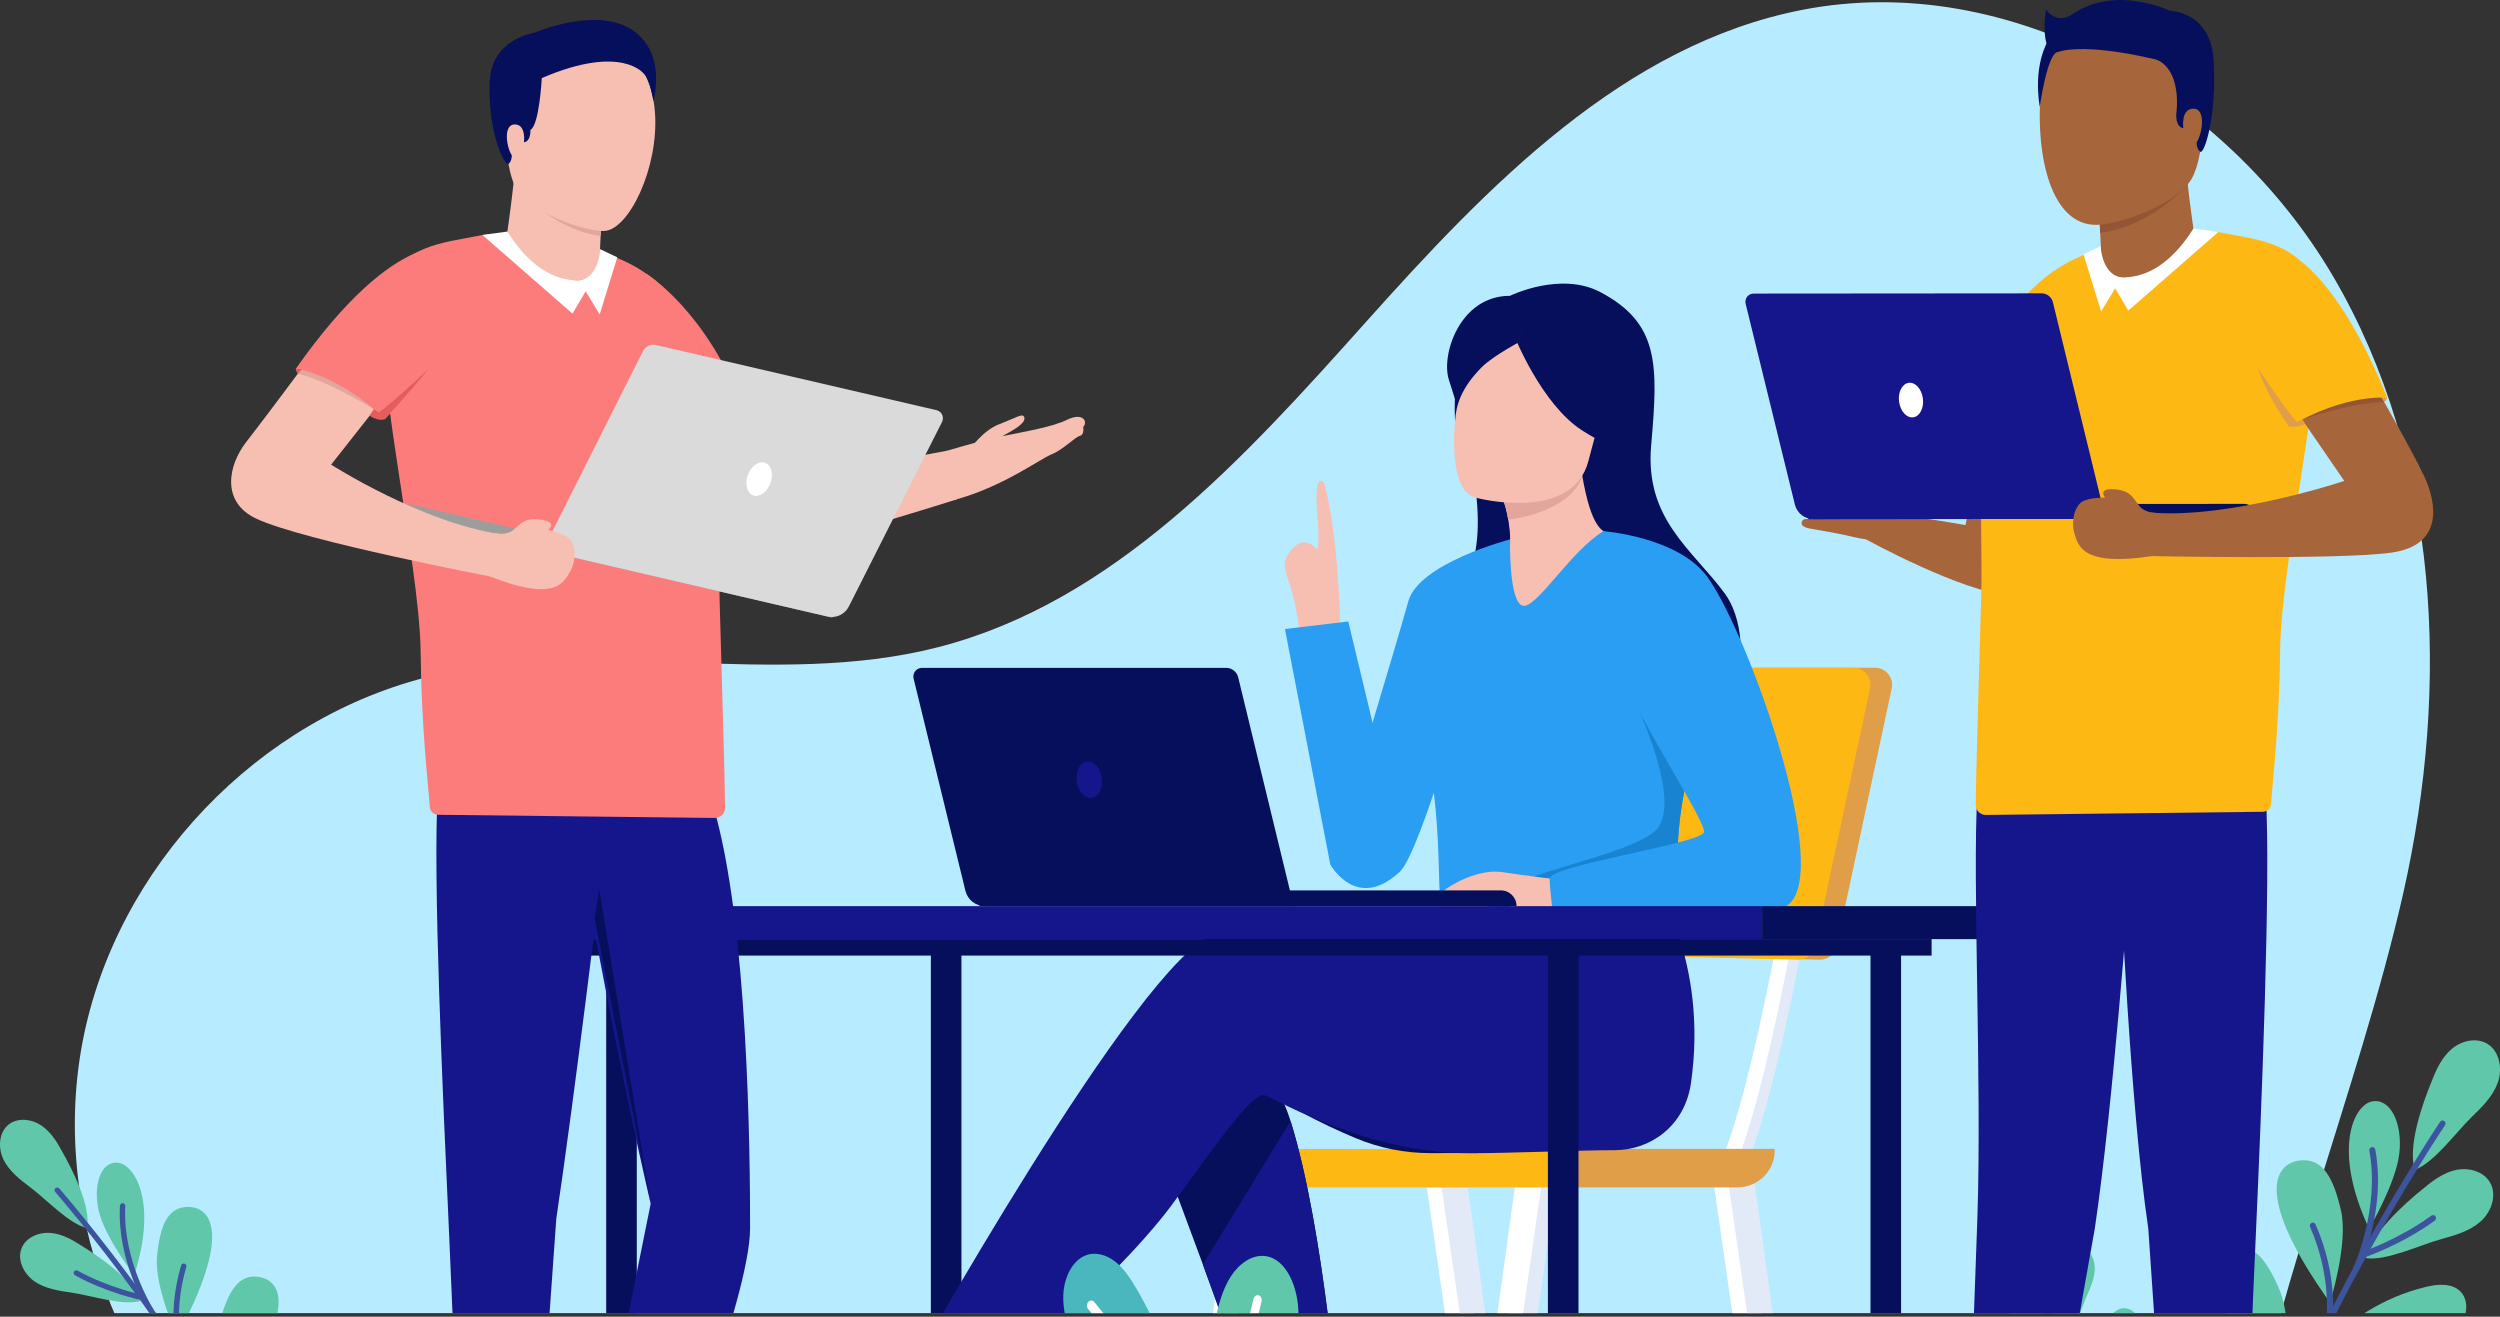 <svg width="600" height="316" viewBox="0 0 600 316" fill="none" xmlns="http://www.w3.org/2000/svg">
<rect x="0" y="0" width="600" height="316" fill="#333333" stroke="none"/>
<g clip-path="url(#clip0_495_2)">
<path d="M66.129 363.093C30.765 338.682 11.802 292.565 19.767 250.314C27.718 208.064 62.154 172.023 103.973 162.154C143.424 152.853 185.686 165.37 224.957 155.376C267.344 144.577 298.691 109.854 327.863 77.237C357.036 44.621 389.726 10.646 432.668 2.343C482.438 -7.291 534.438 22.705 560.037 66.481C585.635 110.256 587.99 164.635 576.839 214.108C566.118 261.681 543.789 314.854 536.613 363.093H66.129Z" fill="#B7EBFF"/>
<path d="M32.206 306.038C32.206 306.038 25.322 297.167 23.77 290.887C22.219 284.608 24.116 278.717 28.189 279.036C32.261 279.354 37.913 288.365 32.206 306.038Z" fill="#61C7AA"/>
<path d="M42.512 320.69C42.512 320.69 36.985 308.741 37.692 301.505C38.398 294.27 40.157 289.529 45.366 289.668C50.56 289.806 55.824 295.947 42.512 320.69Z" fill="#61C7AA"/>
<path d="M54.342 336.603C54.342 336.603 50.934 323.878 52.859 316.878C54.785 309.864 57.334 305.498 62.431 306.523C67.529 307.549 71.671 314.494 54.342 336.617V336.603Z" fill="#61C7AA"/>
<path d="M14.891 276.319C13.603 273.907 12.065 271.509 9.766 270.012C7.466 268.528 4.225 268.196 2.078 269.887C-0.36 271.814 -0.512 275.653 0.9 278.426C2.313 281.198 4.89 283.166 7.369 285.038C11.109 287.838 16.539 293.715 20.903 294.769C21.845 289.515 17.454 280.824 14.891 276.319Z" fill="#61C7AA"/>
<path d="M19.545 298.955C17.246 297.458 14.752 296.086 12.024 295.891C9.295 295.697 6.289 296.959 5.222 299.482C4.003 302.351 5.721 305.775 8.284 307.535C10.846 309.296 14.06 309.781 17.135 310.224C21.762 310.89 29.339 313.427 33.674 312.248C31.971 307.189 23.964 301.672 19.545 298.955Z" fill="#61C7AA"/>
<path d="M65.922 364.562C65.977 364.41 65.977 364.243 65.922 364.091C50.588 327.136 14.586 285.634 14.226 285.218C13.991 284.955 13.589 284.927 13.312 285.149C13.049 285.384 13.007 285.786 13.243 286.064C13.603 286.479 49.466 327.815 64.717 364.576C64.855 364.909 65.229 365.061 65.562 364.923C65.728 364.853 65.853 364.715 65.922 364.548V364.562Z" fill="#3C549E"/>
<path d="M34.602 311.611C34.602 311.583 34.63 311.541 34.63 311.514C34.699 311.167 34.478 310.821 34.132 310.751C34.048 310.737 26.153 309.102 18.617 304.957C18.299 304.791 17.911 304.902 17.745 305.207C17.578 305.511 17.689 305.913 17.994 306.08C25.696 310.322 33.785 311.999 33.868 312.013C34.187 312.082 34.492 311.902 34.602 311.611Z" fill="#3C549E"/>
<path d="M36.749 314.577C36.819 314.397 36.805 314.175 36.694 314.009C36.625 313.898 29.352 302.296 30.073 289.446C30.087 289.085 29.823 288.78 29.463 288.767C29.103 288.753 28.798 289.016 28.785 289.377C28.037 302.656 35.295 314.217 35.614 314.716C35.807 315.021 36.209 315.104 36.5 314.91C36.625 314.827 36.708 314.716 36.763 314.591L36.749 314.577Z" fill="#3C549E"/>
<path d="M43.758 324.696C43.8 324.571 43.814 324.433 43.772 324.294C43.745 324.211 41.376 315.353 44.714 304.07C44.811 303.723 44.617 303.363 44.271 303.266C43.925 303.169 43.565 303.349 43.468 303.709C40.019 315.367 42.415 324.266 42.512 324.641C42.609 324.987 42.969 325.181 43.301 325.084C43.509 325.029 43.662 324.876 43.731 324.682L43.758 324.696Z" fill="#3C549E"/>
<path d="M491.954 319.027C491.954 319.027 489.017 310.904 485.582 307.313C482.147 303.723 477.534 302.545 476.066 305.331C474.598 308.117 478.13 315.478 491.954 319.027Z" fill="#61C7AA"/>
<path d="M505.294 317.918C506.166 316.116 507.482 314.189 509.477 313.981C511.527 313.773 513.342 315.617 513.771 317.627C514.214 319.637 513.619 321.716 512.898 323.643C511.956 326.179 506.097 340.027 502.897 337.116C500.958 335.356 501.955 330.255 502.26 328.037C502.731 324.53 503.756 321.092 505.294 317.904V317.918Z" fill="#61C7AA"/>
<path d="M479.764 295.559C478.725 293.729 477.797 291.747 477.784 289.64C477.756 287.533 478.878 285.287 480.859 284.594C483.117 283.79 485.665 285.273 486.884 287.325C488.103 289.376 488.325 291.858 488.519 294.242C488.81 297.818 490.389 303.765 489.281 307.036C485.485 305.484 481.634 299.066 479.764 295.545V295.559Z" fill="#61C7AA"/>
<path d="M492.55 307.882C492.522 305.775 492.661 303.585 493.644 301.741C494.641 299.884 496.692 298.456 498.769 298.789C501.124 299.177 502.662 301.7 502.745 304.084C502.828 306.482 501.831 308.755 500.861 310.945C499.393 314.23 497.924 320.191 495.376 322.534C492.785 319.345 492.494 311.874 492.55 307.882Z" fill="#61C7AA"/>
<path d="M516.098 364.964C515.974 364.937 515.863 364.867 515.794 364.77C498.091 339.625 485.929 299.191 485.804 298.775C485.721 298.511 485.873 298.234 486.136 298.151C486.4 298.068 486.677 298.22 486.76 298.484C486.884 298.886 499.005 339.182 516.611 364.188C516.763 364.41 516.722 364.729 516.486 364.881C516.375 364.964 516.223 364.992 516.098 364.964Z" fill="#3C549E"/>
<path d="M494.586 322.866C494.558 322.866 494.531 322.866 494.517 322.839C494.268 322.742 494.129 322.45 494.226 322.201C494.254 322.146 496.428 316.337 496.83 309.739C496.844 309.462 497.079 309.254 497.357 309.268C497.62 309.296 497.841 309.518 497.828 309.795C497.412 316.545 495.182 322.492 495.168 322.548C495.085 322.783 494.835 322.908 494.6 322.852L494.586 322.866Z" fill="#3C549E"/>
<path d="M495.625 325.472C495.473 325.445 495.348 325.348 495.279 325.195C495.237 325.098 490.694 315.617 482.05 310.807C481.815 310.668 481.718 310.377 481.856 310.127C481.995 309.892 482.286 309.795 482.535 309.933C491.47 314.91 495.999 324.377 496.179 324.765C496.29 325.015 496.179 325.306 495.944 325.431C495.847 325.472 495.736 325.486 495.625 325.472Z" fill="#3C549E"/>
<path d="M568.584 294.893C568.584 294.893 574.983 284.081 575.828 276.887C576.673 269.693 573.737 263.427 569.249 264.356C564.774 265.285 559.774 276.083 568.584 294.893Z" fill="#61C7AA"/>
<path d="M559.192 312.595C559.192 312.595 563.652 298.553 561.852 290.61C560.051 282.681 557.433 277.663 551.67 278.55C545.922 279.438 540.935 286.992 559.192 312.595Z" fill="#61C7AA"/>
<path d="M548.304 331.918C548.304 331.918 550.313 317.322 547.182 309.809C544.052 302.296 540.616 297.804 535.103 299.662C529.59 301.519 525.961 309.809 548.318 331.918H548.304Z" fill="#61C7AA"/>
<path d="M582.172 308.866C584.998 308.173 588.378 307.882 590.456 309.919C592.589 312.013 592.201 315.769 590.359 318.126C588.517 320.482 585.622 321.743 582.796 322.714C579.07 324.003 558.098 330.241 558.402 323.947C558.582 320.136 565.231 316.531 567.988 314.826C572.365 312.11 577.172 310.072 582.172 308.866Z" fill="#61C7AA"/>
<path d="M583.627 259.449C584.721 256.594 586.093 253.71 588.434 251.728C590.775 249.76 594.321 248.928 596.953 250.508C599.931 252.31 600.637 256.538 599.474 259.823C598.296 263.109 595.72 265.645 593.213 268.071C589.459 271.717 584.25 278.994 579.554 280.768C577.781 275.071 581.411 264.8 583.641 259.435L583.627 259.449Z" fill="#61C7AA"/>
<path d="M581.632 285.232C583.973 283.25 586.55 281.378 589.556 280.768C592.561 280.158 596.066 281.143 597.604 283.79C599.363 286.798 597.936 290.86 595.332 293.161C592.728 295.476 589.237 296.46 585.885 297.388C580.843 298.775 572.781 302.656 567.808 301.963C568.985 296.113 577.103 288.864 581.632 285.218V285.232Z" fill="#61C7AA"/>
<path d="M539.37 364.59C539.287 364.437 539.259 364.243 539.314 364.063C551.144 320.884 585.275 269.748 585.622 269.235C585.843 268.903 586.3 268.82 586.619 269.041C586.951 269.263 587.034 269.721 586.813 270.039C586.467 270.552 552.46 321.494 540.699 364.451C540.589 364.839 540.201 365.061 539.813 364.964C539.605 364.909 539.453 364.77 539.37 364.604V364.59Z" fill="#3C549E"/>
<path d="M566.7 301.408C566.686 301.381 566.672 301.339 566.658 301.298C566.533 300.923 566.727 300.507 567.115 300.383C567.198 300.355 575.745 297.43 583.516 291.761C583.835 291.525 584.292 291.594 584.527 291.927C584.749 292.246 584.693 292.703 584.361 292.939C576.396 298.733 567.655 301.727 567.572 301.755C567.226 301.866 566.866 301.713 566.7 301.408Z" fill="#3C549E"/>
<path d="M564.733 304.999C564.636 304.805 564.622 304.569 564.733 304.347C564.802 304.208 571.243 290.319 568.639 276.152C568.57 275.764 568.833 275.376 569.221 275.307C569.609 275.238 569.997 275.487 570.066 275.889C572.753 290.527 566.326 304.389 566.049 304.971C565.883 305.331 565.453 305.484 565.079 305.317C564.927 305.248 564.816 305.137 564.747 304.999H564.733Z" fill="#3C549E"/>
<path d="M558.375 317.211C558.305 317.086 558.278 316.933 558.305 316.767C558.319 316.67 559.704 306.509 554.413 294.45C554.247 294.089 554.413 293.66 554.787 293.493C555.147 293.327 555.576 293.493 555.743 293.868C561.214 306.329 559.801 316.545 559.732 316.975C559.677 317.377 559.303 317.64 558.915 317.585C558.679 317.557 558.485 317.405 558.375 317.211Z" fill="#3C549E"/>
<path d="M230.747 384.273H223.405L223.405 227.373H230.747L230.747 384.273Z" fill="#050F5B"/>
<path d="M349.389 283.236L363.546 385.715H356.911L342.2 283.236H349.389Z" fill="white"/>
<path d="M352.049 283.236L366.206 385.715H360.457L345.746 283.236H352.049Z" fill="#E2EAF7"/>
<path d="M298.178 283.236L284.022 385.715H290.657L305.368 283.236H298.178Z" fill="#E2EAF7"/>
<path d="M295.519 283.236L281.362 385.715H287.111L301.822 283.236H295.519Z" fill="white"/>
<path d="M366.455 283.236L352.298 385.715H358.933L373.644 283.236H366.455Z" fill="#E2EAF7"/>
<path d="M363.795 283.236L349.639 385.715H355.401L370.112 283.236H363.795Z" fill="white"/>
<path d="M418.372 283.236L432.529 385.715H425.894L411.183 283.236H418.372Z" fill="white"/>
<path d="M421.032 283.236L435.175 385.715H429.426L414.715 283.236H421.032Z" fill="#E2EAF7"/>
<path d="M355.595 278.121L352.298 276.818C358.227 261.861 364.543 227.844 364.613 227.498L368.09 228.149C367.826 229.563 361.648 262.845 355.595 278.135V278.121Z" fill="#E2EAF7"/>
<path d="M352.935 278.121L349.639 276.818C355.567 261.861 361.884 227.844 361.953 227.498L365.43 228.149C365.167 229.563 358.989 262.845 352.935 278.135V278.121Z" fill="white"/>
<path d="M419.771 278.121L416.475 276.818C422.403 261.861 428.72 227.844 428.789 227.498L432.266 228.149C432.003 229.563 425.825 262.845 419.771 278.135V278.121Z" fill="#E2EAF7"/>
<path d="M417.126 278.121L413.829 276.818C419.757 261.861 426.074 227.844 426.143 227.498L429.62 228.149C429.357 229.563 423.179 262.845 417.126 278.135V278.121Z" fill="white"/>
<path d="M294.701 284.968H373.436V275.737H288.052V278.329C288.052 282.002 291.031 284.982 294.701 284.982V284.968Z" fill="#FDB813"/>
<path d="M373.437 284.968H417.029C421.946 284.968 425.936 280.976 425.936 276.055V275.723H373.437V284.955V284.968Z" fill="#E09E48"/>
<path d="M372.453 163.499L359.487 223.547C358.947 226.056 360.817 228.44 363.394 228.51L436.685 230.326C438.652 230.381 440.383 229.009 440.785 227.082L454.013 165.217C454.554 162.667 452.614 160.255 450.01 160.255H376.456C374.531 160.255 372.855 161.599 372.453 163.485V163.499Z" fill="#E09E48"/>
<path d="M367.258 163.499L354.293 223.547C353.753 226.056 355.623 228.44 358.199 228.51L431.49 230.326C433.457 230.381 435.189 229.009 435.59 227.082L448.819 165.217C449.359 162.667 447.42 160.255 444.816 160.255H371.261C369.336 160.255 367.66 161.599 367.258 163.485V163.499Z" fill="#FDB813"/>
<path d="M362.41 70.986C362.41 70.986 374.531 65.039 384.116 70.126C398.287 77.625 397.968 87.62 396.278 106.874C394.713 124.616 406.099 131.797 413.967 142.456C421.835 153.116 421.544 187.285 372.425 182.586C323.306 177.887 346.439 150.995 352.437 137.743C358.421 124.492 350.858 100.885 347.727 91.141C345.788 85.124 350.4 70.93 362.438 70.999L362.41 70.986Z" fill="#050F5B"/>
<path d="M298.885 257.647C306.185 264.384 317.405 269.831 325.37 273.158C331.063 275.542 337.158 276.762 343.336 276.748L358.684 276.721C358.684 276.721 290.158 249.58 298.899 257.647H298.885Z" fill="#050F5B"/>
<path d="M276.472 270.566L288.69 303.46L304.633 346.403C304.633 346.403 308.955 346.819 313.111 345.627C316.92 344.518 321.311 341.635 321.311 341.635C321.311 341.635 318 295.517 309.731 269.055C307.611 262.263 304.135 256.76 301.517 253.669C288.717 238.518 276.486 270.566 276.486 270.566H276.472Z" fill="#050F5B"/>
<path d="M291.446 224.213C299.453 221.634 320.106 223.644 342.643 223.561L347.45 215.632L396.971 211.765C396.971 211.765 410.075 230.672 405.822 260.017C404.312 270.4 395.918 276.042 387.579 276.042C379.24 276.042 362.327 276.776 352.755 276.776C328.126 276.776 306.988 264.176 303.594 262.873C300.436 261.653 289.036 278.731 280.933 289.584C267.371 307.771 231.232 338.655 231.232 338.655C231.232 338.655 224.319 336.09 221.216 334.926C217.878 333.678 216.659 332.043 216.659 332.043C216.659 332.043 273.397 230.048 291.446 224.213Z" fill="#16168C"/>
<path d="M360.277 140.045C357.049 142.914 365.527 147.336 371.913 146.809C378.714 146.241 386.734 128.068 386.665 128.054C384.158 127.943 381.415 125.753 379.296 111.365L378.229 111.753L360.291 118.212C360.291 118.212 362.424 123.91 362.424 129.454C362.424 134.999 361.164 139.268 360.291 140.045H360.277Z" fill="#F7BEB2"/>
<path d="M359.972 118.947C359.972 118.947 361.122 119.765 361.967 124.714C370.209 123.757 378.271 119.779 379.725 114.206L359.972 118.947Z" fill="#E2A69C"/>
<path d="M354.334 119.488C354.334 119.488 377.37 125.559 381.221 110.616C385.072 95.673 389.449 86.026 374.364 81.202C359.28 76.392 354.833 81.326 352.34 85.998C349.846 90.669 345.344 117.589 354.334 119.474V119.488Z" fill="#F7BEB2"/>
<path d="M363.394 80.495C363.394 80.495 369.862 96.976 379.739 103.325C388.77 109.133 389.505 106.056 389.505 106.056C389.505 106.056 385.751 98.778 385.557 89.519C385.501 86.788 383.992 84.293 381.581 83.018C374.808 79.427 368.574 75.338 363.394 80.495Z" fill="#050F5B"/>
<path d="M365.942 81.382C365.942 81.382 358.49 85.222 355.595 88.146C350.608 93.178 349.403 97.392 349.223 101.079C349.223 101.079 347.907 83.212 355.193 77.903C362.923 72.261 365.956 81.396 365.956 81.396L365.942 81.382Z" fill="#050F5B"/>
<path d="M341.854 175.295C347.575 205.541 343.474 217.476 347.491 219.333C349.071 220.054 352.478 221.149 357.326 221.468C372.564 222.48 399.34 219.971 400.351 217.157C403.869 207.412 401.39 204.377 404.312 189.461C404.617 187.881 404.991 186.162 405.434 184.291C407.872 174.047 410.255 170.554 401.584 154.086C393.716 139.171 385.557 127.07 384.823 127.5C377.038 132.116 368.727 146.144 365.485 145.367C362.05 144.55 362.41 129.468 362.41 129.468C362.41 129.468 337.352 151.48 341.854 175.309V175.295Z" fill="#299EF3"/>
<path d="M288.69 303.46L305.603 350.687C305.603 350.687 309.454 349.758 313.595 348.566C317.405 347.457 321.796 344.574 321.796 344.574C321.796 344.574 318 295.531 309.745 269.055L288.703 303.46H288.69Z" fill="#16168C"/>
<path d="M362.41 129.454C362.41 129.454 340.496 135.151 337.989 144.342C335.482 153.532 319.233 207.329 319.233 207.329C319.233 207.329 325.425 219.042 335.981 209.187C341.161 204.349 354.611 155.93 354.611 155.93L362.41 129.454Z" fill="#299EF3"/>
<path d="M349.652 220.567C365.43 223.741 399.326 219.957 400.351 217.143C403.869 207.398 401.39 204.363 404.312 189.448L393.314 170.499C393.314 170.499 404.008 193.37 397.22 199.428C390.433 205.486 363.574 209.561 360.263 214.62C358.67 217.046 349.957 218.599 349.652 220.553V220.567Z" fill="#1883D0"/>
<path d="M375.196 211.252C375.196 211.252 366.247 210.185 360.554 209.311C354.861 208.438 348.101 212.375 346.342 213.886C344.583 215.383 347.284 217.143 348.974 215.508C348.974 215.508 345.455 216.88 346.217 217.892C346.979 218.904 350.04 218.64 351.412 217.448C351.412 217.448 349.154 218.321 349.971 219.209C350.788 220.082 352.908 220.581 354.598 219.209C356.288 217.836 359.598 216.076 361.801 217.323C363.989 218.571 373.88 220.054 373.88 220.054C373.88 220.054 373.076 217.074 375.196 211.238V211.252Z" fill="#F7BEB2"/>
<path d="M384.85 127.486C384.85 127.486 402.844 128.817 409.839 138.561C419.674 152.284 440.134 209.505 428.955 217.31C416.364 226.098 372.882 220.775 372.882 220.775C372.882 220.775 371.926 213.387 371.913 210.85C371.913 207.759 407.083 202.616 408.925 199.858C410.144 198.028 391.319 169.806 391.319 165.148C391.319 160.491 384.85 127.486 384.85 127.486Z" fill="#299EF3"/>
<path d="M456.258 384.274H448.916V227.373H456.258V384.274Z" fill="#050F5B"/>
<path d="M378.839 384.274H371.497V227.373H378.839V384.274Z" fill="#050F5B"/>
<path d="M152.829 384.274H145.488L145.488 227.373H152.829L152.829 384.274Z" fill="#050F5B"/>
<path d="M422.916 225.391L117.797 225.391V217.476L422.916 217.476V225.391Z" fill="#16168C"/>
<path d="M479.972 225.391H422.902V217.476H479.972V225.391Z" fill="#050F5B"/>
<path d="M463.585 229.341L135.306 229.341V225.377L463.585 225.377V229.341Z" fill="#050F5B"/>
<path d="M235.124 213.692H360.208C362.286 213.692 363.976 215.383 363.976 217.462H235.11V213.692H235.124Z" fill="#050F5B"/>
<path d="M310.493 217.476L297.167 162.556C296.849 161.225 295.644 160.283 294.272 160.283H221.286C219.942 160.283 218.945 161.544 219.264 162.861L231.703 213.789C232.229 215.951 234.168 217.476 236.399 217.476H310.493Z" fill="#050F5B"/>
<path d="M258.418 187.506C258.113 185.091 259.213 182.963 260.876 182.753C262.538 182.542 264.133 184.33 264.437 186.745C264.742 189.161 263.642 191.289 261.98 191.499C260.318 191.709 258.723 189.922 258.418 187.506Z" fill="#16168C"/>
<path d="M321.685 150.968C321.685 150.968 321.27 128.026 317.793 115.953C317.793 115.953 315.175 112.224 316.2 124.145C316.809 131.256 316.048 131.852 316.048 131.852C316.048 131.852 312.737 127.333 309.108 133.086C307.432 135.747 308.969 137.993 310.119 142.165C311.269 146.352 311.74 150.649 311.74 150.649L321.671 150.968H321.685Z" fill="#F7BEB2"/>
<path d="M332.739 187.313L323.583 149.152L308.387 150.968L319.247 207.343C319.247 207.343 323.583 216.228 333.709 209.2C339.36 205.264 332.739 187.313 332.739 187.313Z" fill="#299EF3"/>
<path d="M168.773 116.341C173.039 118.573 227.492 108.135 227.492 108.135L229.625 119.848C229.625 119.848 186.129 133.724 172.748 134.874C159.367 136.025 164.493 114.123 168.759 116.355L168.773 116.341Z" fill="#F7BEB2"/>
<path d="M227.048 108.26C227.048 108.26 234.916 105.848 240 104.794C245.084 103.741 252.19 102.632 256.138 100.733C260.085 98.834 261.11 101.357 259.961 102.466C259.961 102.466 260.321 104.323 259.157 104.614C257.994 104.905 255.154 107.927 252.356 109.05C249.558 110.173 240.512 116.937 229.029 119.987L227.062 108.246L227.048 108.26Z" fill="#F7BEB2"/>
<path d="M232.741 107.872C232.741 107.872 235.817 103.311 239.861 101.786C243.906 100.275 245.624 98.917 245.859 100.303C246.095 101.675 242.881 103.408 241.136 104.351C239.39 105.293 238.407 110.048 232.741 107.872Z" fill="#F7BEB2"/>
<path d="M155.156 65.732C155.156 65.732 169.659 74.645 178.414 98.141C178.414 98.141 173.427 110.436 162.719 113.721C162.719 113.721 129.101 77.986 155.156 65.732Z" fill="#FC7C7C"/>
<path d="M166.432 79.247C166.432 79.247 174.632 96.962 175.533 111.129L166.432 112.626V79.247Z" fill="#E55C5C"/>
<path d="M140.03 209.242C140.03 209.242 148.632 256.982 156.167 288.877C156.167 288.877 143.978 349.619 141.152 362.275H159.215C159.215 362.275 180.021 311.763 180.021 294.713C180.021 277.663 179.66 222.022 171.141 193.287L135.985 194.382L140.044 209.228L140.03 209.242Z" fill="#16168C"/>
<path d="M144.241 210.698C144.241 210.698 137.869 263.316 133.506 292.523L128.422 364.091H110.484C110.484 364.091 109.209 327.33 107.741 295.198C106.286 263.067 103.848 210.448 105.067 190.238L146.18 192.677L144.227 210.698H144.241Z" fill="#16168C"/>
<path d="M135.971 58.815C126.316 57.54 121.108 55.211 114.307 56.68C107.492 58.136 95.302 58.815 92.434 70.015C88.75 84.376 100.704 134.528 100.953 156.443C101.161 175.073 102.685 187.022 103.142 193.675C103.211 194.701 104.056 195.519 105.081 195.547L171.571 196.309C172.929 196.323 174.037 195.228 174.023 193.856C173.912 185.968 173.524 172.01 172.721 144.508C171.751 111.392 180.021 64.651 135.985 58.815H135.971Z" fill="#FC7C7C"/>
<path d="M122.729 55.447L115.775 56.389L137.398 75.269L140.556 69.918L143.922 75.477L148.147 61.754L143.562 59.578C143.562 59.578 142.994 67.326 138.617 67.299C132.411 67.257 122.729 55.461 122.729 55.461V55.447Z" fill="white"/>
<path d="M142.717 220.525L143.825 213.373L156.167 288.877L142.717 220.525Z" fill="#050F5B"/>
<path d="M138.617 67.285C132.758 67.285 126.857 63.694 121.773 55.572C121.773 55.572 123.532 43.332 123.588 39.811L144.92 41.834C144.92 41.834 143.992 59.023 143.992 60.215C143.992 61.407 143.008 67.285 138.617 67.271V67.285Z" fill="#F7BEB2"/>
<path d="M123.601 39.825L123.255 43.9C123.255 43.9 131.649 54.989 144.158 56.611L144.934 41.848L123.601 39.825Z" fill="#E2A69C"/>
<path d="M144.878 55.447C140.002 55.447 127.244 51.053 123.934 45.314C120.623 39.589 121.108 25.81 121.967 20.931C122.826 16.052 127.812 9.828 137.924 9.828C148.036 9.828 156.223 13.737 157.193 27.016C158.162 40.31 150.807 55.433 144.878 55.433V55.447Z" fill="#F7BEB2"/>
<path d="M154.588 17.785C154.588 17.785 149.408 10.41 130.029 18.741C130.029 18.741 129.447 30.038 127.3 31.189C127.3 31.189 127.48 33.892 125.749 34.155C125.749 34.155 126.344 29.858 123.532 29.858C120.72 29.858 121.551 35.347 122.826 37.26C122.826 37.26 122.895 38.66 122.036 39.326C121.177 39.991 116.953 31.743 117.548 19.392C118.033 9.301 128.311 7.832 128.311 7.832C128.311 7.832 148.881 -1.095 155.821 11.671C158.799 17.161 156.819 24.258 156.819 24.258C156.819 24.258 155.877 18.713 154.588 17.771V17.785Z" fill="#050F5B"/>
<path d="M200.591 144.758L98.806 121.11C96.881 120.666 94.969 121.858 94.512 123.785L199.774 148.251L200.577 144.771L200.591 144.758Z" fill="#9D9D9C"/>
<path d="M130.278 132.088L154.311 84.293C154.893 83.129 156.195 82.519 157.47 82.81L224.777 98.446C226.023 98.737 226.66 100.109 226.092 101.26L203.721 145.562C202.766 147.447 200.646 148.445 198.596 147.96L130.278 132.088Z" fill="#DADADA"/>
<path d="M180.753 118.89C179.261 118.337 178.699 116.137 179.498 113.976C180.296 111.815 182.154 110.511 183.646 111.063C185.139 111.616 185.701 113.815 184.902 115.977C184.103 118.138 182.246 119.442 180.753 118.89Z" fill="white"/>
<path d="M73.997 86.317C73.997 86.317 83.68 88.271 90.55 97.448L79.469 111.517C79.469 111.517 101.355 125.504 120.138 128.193L118.961 138.617C118.961 138.617 72.681 129.801 61.42 124.436C52.998 120.43 54.757 111.642 59.106 106.07C63.456 100.511 73.984 86.317 73.984 86.317H73.997Z" fill="#F7BEB2"/>
<path d="M118.656 127.943C118.656 127.943 121.371 128.65 123.158 127.222C124.945 125.795 125.956 124.048 129.96 124.727C133.963 125.407 131.552 127.167 131.552 127.167C131.552 127.167 134.96 127.86 136.567 129.205C138.16 130.549 138.423 134.431 136.83 137.161C135.237 139.892 133.187 144.563 117.493 138.298L118.656 127.943Z" fill="#F7BEB2"/>
<path d="M89.719 98.196C89.719 98.196 78.486 91.251 71.449 89.685L72.377 88.673C72.377 88.673 80.203 90.087 89.719 98.182V98.196Z" fill="#E2A69C"/>
<path d="M109.112 59.48C109.112 59.48 95.482 53.7 70.978 88.521C70.978 88.521 80.882 89.657 92.379 100.594C92.379 100.594 109.68 82.047 112.769 74.007C115.844 65.968 109.126 59.48 109.126 59.48H109.112Z" fill="#FC7C7C"/>
<path d="M90.758 99.111L92.365 100.594C92.365 100.594 98.211 94.232 102.879 88.521C102.879 88.521 94.083 96.824 90.745 99.111H90.758Z" fill="#E55C5C"/>
<path d="M89.719 98.196C89.719 98.196 91.686 99.624 92.365 100.594C92.365 100.594 91.119 101.315 88.695 99.79L89.706 98.21L89.719 98.196Z" fill="#E55C5C"/>
<path d="M70.978 88.521C70.978 88.521 70.992 89.061 71.463 89.685L72.391 88.673L70.978 88.507V88.521Z" fill="#E55C5C"/>
<path d="M290.297 372.269C287.041 352.891 287.36 336.118 291.626 316.836C292.444 313.149 293.427 309.42 295.38 306.371C297.333 303.321 300.45 301.076 303.608 301.45C308.803 302.06 311.642 309.171 311.629 315.409C311.615 322.256 309.426 328.868 307.265 335.272C303.027 347.873 298.788 360.487 294.535 373.087L290.297 372.269Z" fill="#61C7AA"/>
<path d="M281.376 373.808C281.445 363.315 276.694 353.778 271.416 345.516C266.139 337.255 260.071 329.451 256.775 319.817C255.666 316.559 254.877 313.024 255.292 309.517C255.722 306.01 257.578 302.531 260.404 301.353C262.828 300.341 265.557 301.131 267.662 302.795C269.768 304.458 271.347 306.884 272.788 309.351C283.066 326.9 288.246 348.691 287.263 370.301L281.376 373.808Z" fill="#49B7BD"/>
<path d="M292.305 373.877C292.305 373.877 292.319 373.877 292.333 373.877C292.887 373.877 293.358 373.364 293.385 372.699C293.385 372.436 294.397 346.487 302.763 312.359C302.916 311.721 302.611 311.056 302.084 310.89C301.558 310.723 300.99 311.098 300.838 311.735C292.388 346.182 291.391 372.394 291.377 372.657C291.349 373.309 291.765 373.849 292.305 373.877Z" fill="white"/>
<path d="M284.049 373.364C284.603 373.392 285.088 372.893 285.13 372.228C285.144 371.923 286.737 340.859 262.593 312.456C262.205 311.999 261.567 312.013 261.166 312.484C260.778 312.955 260.764 313.718 261.166 314.175C273.425 328.605 278.744 343.576 281.043 353.598C283.537 364.465 283.121 372.02 283.121 372.103C283.08 372.768 283.495 373.323 284.049 373.364Z" fill="white"/>
<path d="M497.509 96.948C497.509 96.948 489.918 143.371 482.438 142.9C470.941 142.165 447.863 129.454 447.863 129.454C447.863 129.454 447.905 124.658 450.495 123.66C453.085 122.662 471.716 126.016 471.716 126.016L478.144 95.216L497.509 96.948Z" fill="#A6653A"/>
<path d="M433.319 124.589C432.39 124.589 432.016 125.822 432.806 126.294C433.194 126.529 433.693 126.737 434.302 126.834C436.698 127.236 442.004 128.165 445.204 128.955C448.39 129.759 453.307 130.022 454.374 128.29C455.44 126.557 454.374 124.561 454.374 124.561H433.319V124.589Z" fill="#A6653A"/>
<path d="M508.84 210.06C508.84 210.06 511.236 265.604 515.586 294.81L520.67 369.303H538.608C538.608 369.303 539.882 329.617 541.351 297.485C542.805 265.354 545.008 211.016 543.802 190.806L502.551 191.554L508.854 210.046L508.84 210.06Z" fill="#16168C"/>
<path d="M510.973 212.985C510.973 212.985 507.109 265.604 502.759 294.81L489.516 369.303H471.578C471.578 369.303 473.462 325.666 474.57 292.357C475.678 259.241 473.337 211.003 474.556 190.792L515.808 191.541L510.973 212.957V212.985Z" fill="#16168C"/>
<path d="M493.049 65.011C493.049 65.011 478.546 73.924 469.791 97.42C469.791 97.42 474.778 109.715 485.485 113C485.485 113 519.104 77.265 493.049 65.011Z" fill="#FDB813"/>
<path d="M481.759 78.526C481.759 78.526 473.559 96.242 472.659 110.408L481.759 111.905V78.526Z" fill="#E09E48"/>
<path d="M512.22 58.108C521.875 56.833 527.083 54.504 533.884 55.974C540.699 57.429 552.889 58.108 555.757 69.308C559.441 83.669 547.487 133.821 547.238 155.722C547.03 174.352 545.506 186.301 545.049 192.955C544.98 193.98 544.135 194.798 543.11 194.826L476.62 195.588C475.263 195.602 474.154 194.507 474.168 193.135C474.279 185.248 474.667 171.303 475.47 143.787C476.44 110.686 468.17 63.944 512.206 58.094L512.22 58.108Z" fill="#FDB813"/>
<path d="M525.462 54.726L532.416 55.669L510.793 74.548L507.635 69.198L504.269 74.756L500.044 61.033L504.629 58.857C504.629 58.857 505.197 66.605 509.574 66.578C515.78 66.536 525.462 54.74 525.462 54.74V54.726Z" fill="white"/>
<path d="M509.574 66.564C515.433 66.564 521.334 62.974 526.418 54.851C526.418 54.851 524.659 42.611 524.603 39.09L503.285 41.114C503.285 41.114 504.213 58.302 504.213 59.494C504.213 60.686 505.197 66.55 509.588 66.55L509.574 66.564Z" fill="#A6653A"/>
<path d="M524.603 39.104L525.047 44.274C525.047 44.274 516.555 54.268 504.047 55.89L503.271 41.128L524.59 39.104H524.603Z" fill="#935533"/>
<path d="M503.147 53.964C508.466 53.894 522.373 49.167 525.975 42.93C529.576 36.692 529.05 21.666 528.122 16.343C527.194 11.02 521.75 4.242 510.71 4.242C499.67 4.242 490.763 8.497 489.71 22.983C488.658 37.482 492.245 54.088 503.147 53.964Z" fill="#A6653A"/>
<path d="M493.991 12.462C493.991 12.462 499.476 10.063 517.303 14.25C517.303 14.25 523.578 15.65 522.304 27.515C522.304 27.515 522.11 30.454 523.994 30.759C523.994 30.759 523.343 26.074 526.418 26.074C529.493 26.074 528.579 32.062 527.194 34.155C527.194 34.155 527.111 35.68 528.053 36.415C528.995 37.149 532.084 27.973 531.28 14.513C530.574 2.703 520.808 2.606 520.808 2.606C520.808 2.606 503.064 -5.974 492.605 8.095C487.411 15.068 489.544 25.589 489.544 25.589C489.544 25.589 491.414 12.281 494.004 12.476L493.991 12.462Z" fill="#050F5B"/>
<path d="M497.994 2.994C497.994 2.994 494.171 6.446 491.04 2.329C491.04 2.329 490.167 6.986 491.165 10.438C492.162 13.889 498.091 5.988 497.994 2.994Z" fill="#050F5B"/>
<path d="M434.011 121.012L538.497 120.929C540.464 120.929 542.071 122.523 542.071 124.506L434.011 124.603V121.026V121.012Z" fill="#050F5B"/>
<path d="M505.363 124.533L492.702 72.552C492.398 71.291 491.262 70.39 489.96 70.403L420.866 70.459C419.591 70.459 418.649 71.665 418.954 72.898L430.77 121.096C431.269 123.147 433.111 124.589 435.23 124.589L505.363 124.533Z" fill="#16168C"/>
<path d="M455.776 96.385C455.484 94.099 456.526 92.082 458.105 91.88C459.683 91.677 461.2 93.366 461.492 95.652C461.785 97.938 460.742 99.954 459.164 100.157C457.586 100.359 456.069 98.67 455.776 96.385Z" fill="white"/>
<path d="M569.927 92.499C569.927 92.499 560.633 92.36 551.864 99.735L562.627 115.426C562.627 115.426 535.02 124.63 516.112 123.009L514.907 133.433C514.907 133.433 561.824 134.444 574.152 132.601C586.467 130.757 584.832 120.777 581.84 114.373C578.848 107.969 569.927 92.485 569.927 92.485V92.499Z" fill="#A6653A"/>
<path d="M517.622 123.106C517.622 123.106 514.81 123.189 513.397 121.387C511.97 119.585 511.375 117.658 507.33 117.422C503.285 117.187 505.238 119.432 505.238 119.432C505.238 119.432 501.761 119.335 499.905 120.292C498.049 121.248 496.927 124.963 497.855 127.985C498.783 131.007 499.725 136.025 516.444 133.46L517.636 123.106H517.622Z" fill="#A6653A"/>
<path d="M552.501 100.663C552.501 100.663 565.01 96.436 572.213 96.491L571.534 95.299C571.534 95.299 563.597 94.911 552.501 100.663Z" fill="#935533"/>
<path d="M542.334 58.566C542.334 58.566 556.906 56.001 572.947 95.465C572.947 95.465 563.043 94.343 549.385 102.396C549.385 102.396 536.696 80.425 535.505 71.9C534.314 63.376 542.334 58.566 542.334 58.566Z" fill="#FDB813"/>
<path d="M551.282 101.315L549.385 102.396C549.385 102.396 544.149 95.341 541.849 88.271C541.849 88.271 548.554 98.349 551.282 101.329V101.315Z" fill="#E09E48"/>
<path d="M552.501 100.663C552.501 100.663 550.271 101.606 549.385 102.396C549.385 102.396 550.576 102.757 553.291 101.8L552.515 100.663H552.501Z" fill="#E09E48"/>
<path d="M572.947 95.465C572.947 95.465 572.809 95.992 572.213 96.491L571.534 95.299L572.947 95.465Z" fill="#E09E48"/>
</g>
<defs>
<clipPath id="clip0_495_2">
<rect width="600" height="315.152" fill="white" transform="matrix(-1 0 0 1 600 0)"/>
</clipPath>
</defs>
</svg>
